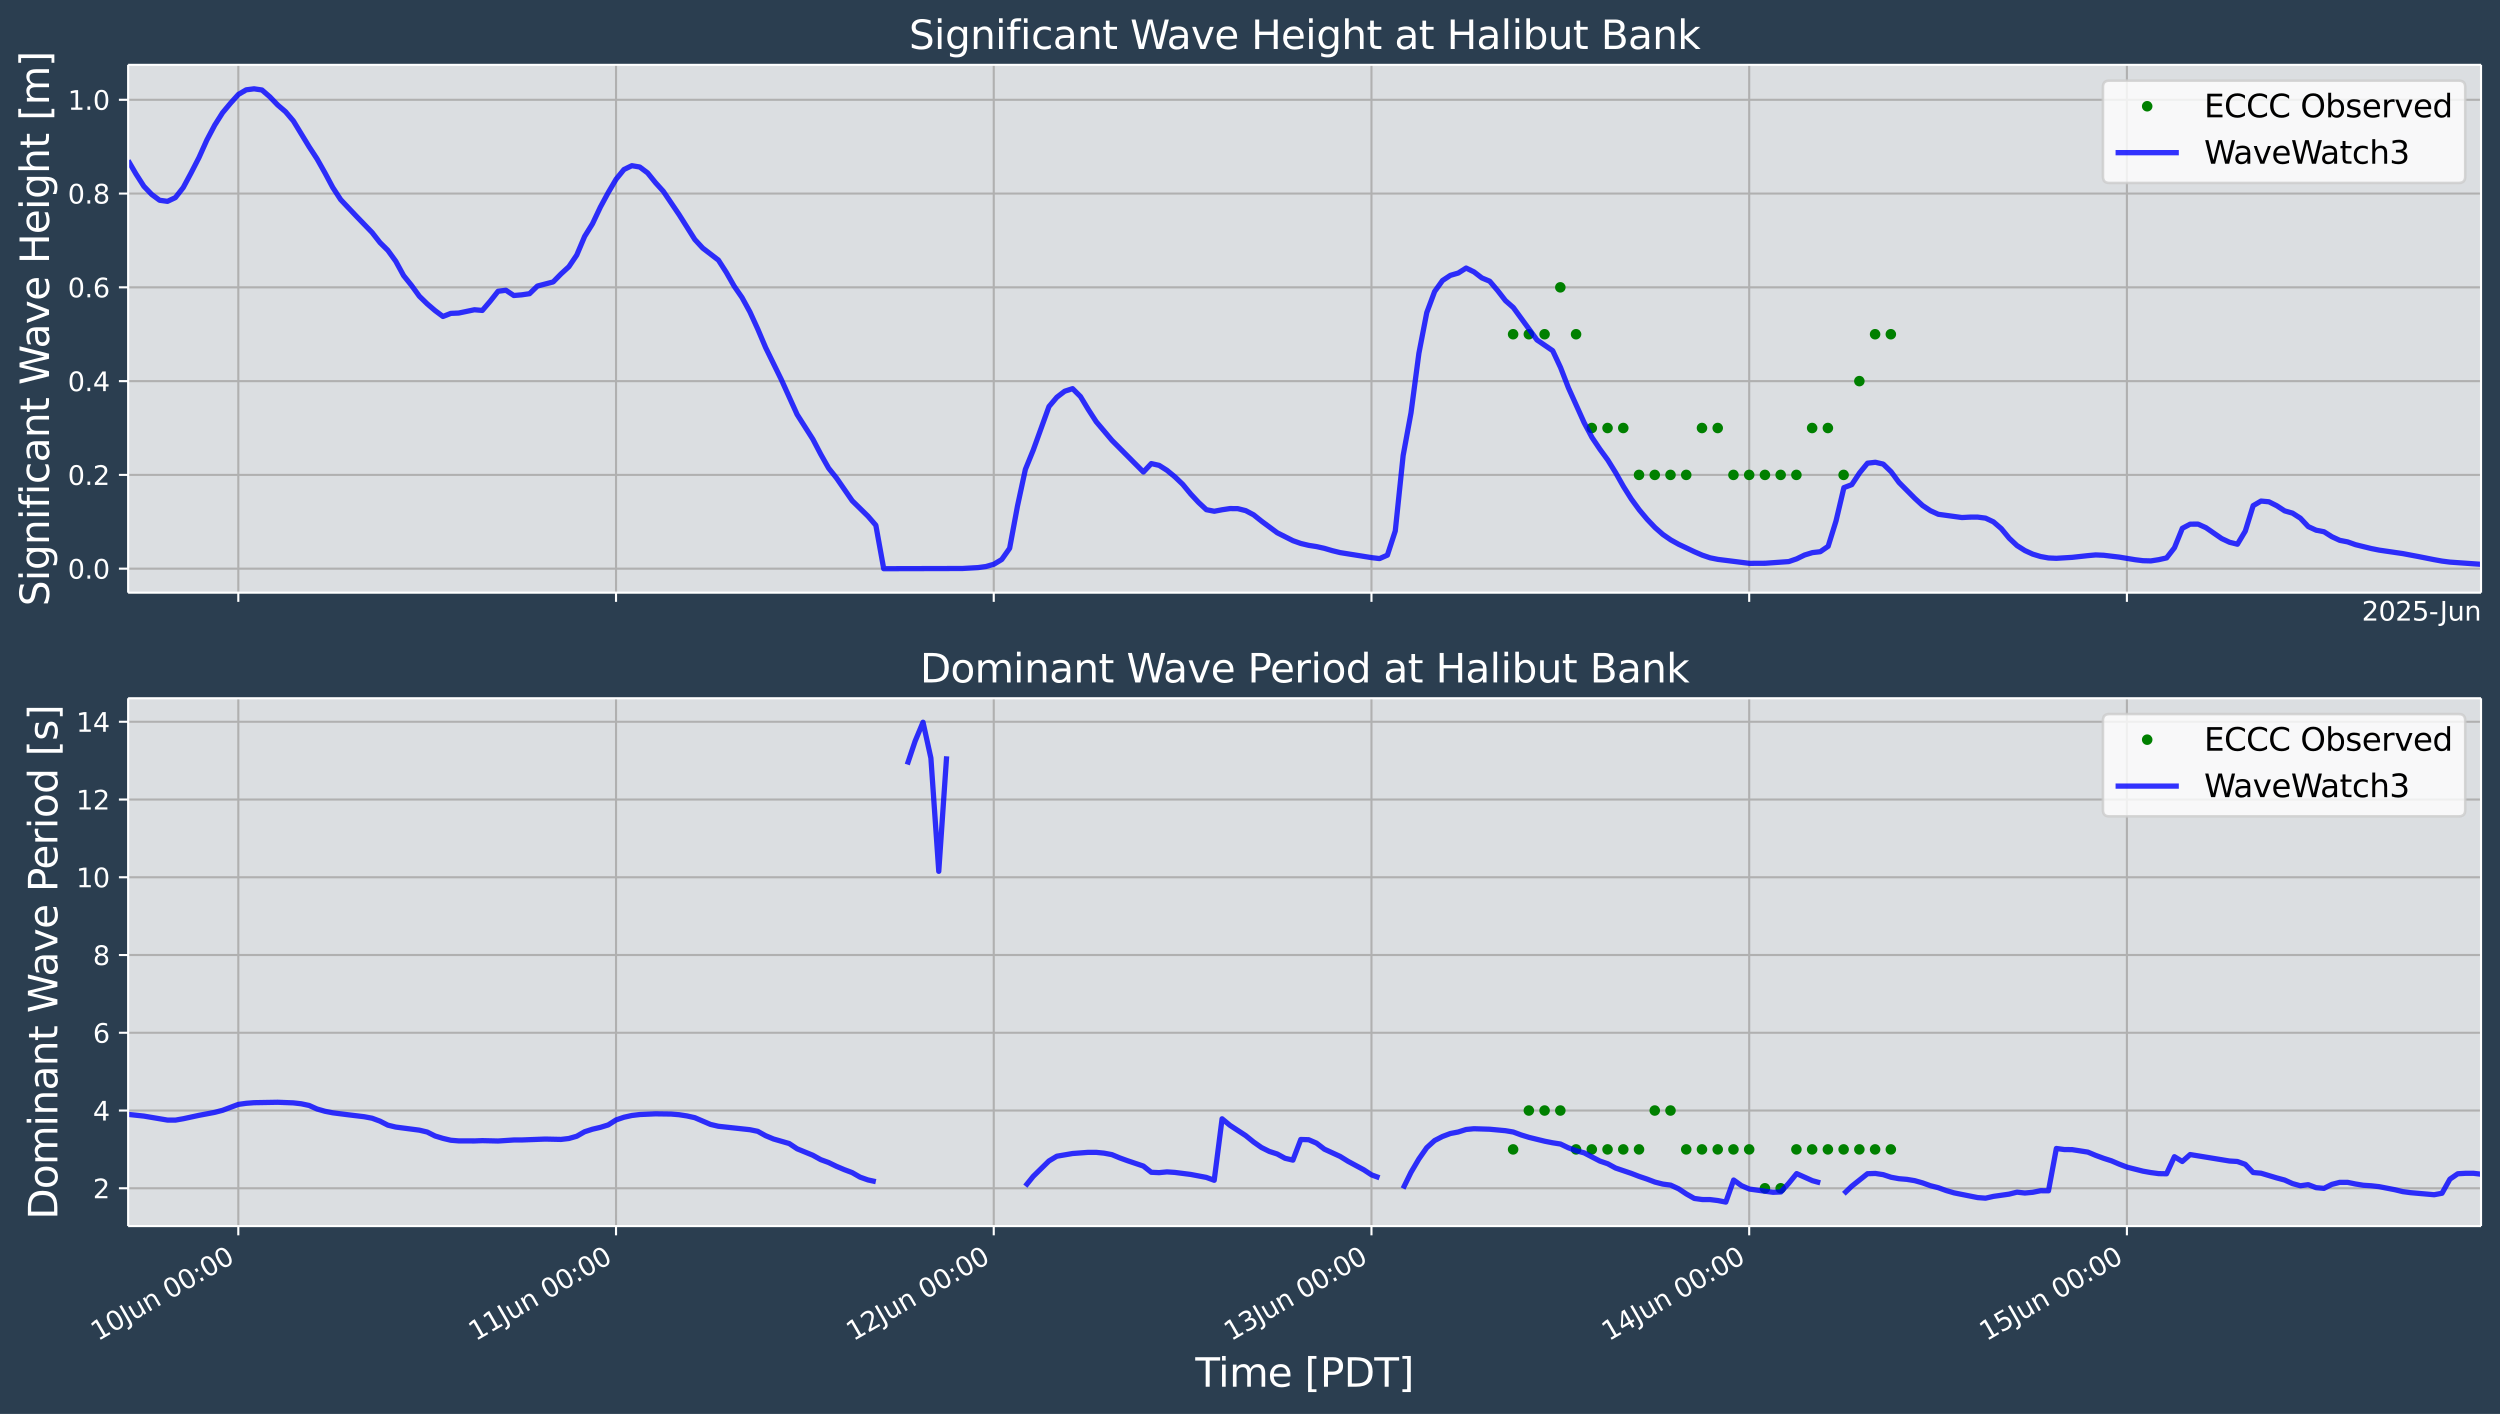 <?xml version="1.0" encoding="UTF-8"?>
<!DOCTYPE svg  PUBLIC '-//W3C//DTD SVG 1.1//EN'  'http://www.w3.org/Graphics/SVG/1.1/DTD/svg11.dtd'>
<svg width="948.62pt" height="536.51pt" version="1.1" viewBox="0 0 948.62 536.51" xmlns="http://www.w3.org/2000/svg" xmlns:xlink="http://www.w3.org/1999/xlink">
 <defs>
  <style type="text/css">*{stroke-linejoin: round; stroke-linecap: butt}</style>
 </defs>
 <g id="figure_1">
  <g id="patch_1">
   <path d="m0 536.51h948.62v-536.51h-948.62z" fill="#2b3e50"/>
  </g>
  <g id="axes_1">
   <g id="patch_2">
    <path d="m48.62 224.89h892.8v-200.29h-892.8z" fill="#dbdee1"/>
   </g>
   <g id="matplotlib.axis_1">
    <g id="xtick_1">
     <g id="line2d_1">
      <path d="m90.424 224.89v-200.29" clip-path="url(#p490092f359)" fill="none" stroke="#b0b0b0" stroke-linecap="square" stroke-width=".8"/>
     </g>
     <g id="line2d_2">
      <defs>
       <path id="m9ecea380ed" d="m0 0v3.5" stroke="#fff" stroke-width=".8"/>
      </defs>
      <use x="90.424" y="224.889" fill="#ffffff" stroke="#ffffff" stroke-width=".8" xlink:href="#m9ecea380ed"/>
     </g>
    </g>
    <g id="xtick_2">
     <g id="line2d_3">
      <path d="m233.75 224.89v-200.29" clip-path="url(#p490092f359)" fill="none" stroke="#b0b0b0" stroke-linecap="square" stroke-width=".8"/>
     </g>
     <g id="line2d_4">
      <use x="233.749" y="224.889" fill="#ffffff" stroke="#ffffff" stroke-width=".8" xlink:href="#m9ecea380ed"/>
     </g>
    </g>
    <g id="xtick_3">
     <g id="line2d_5">
      <path d="m377.08 224.89v-200.29" clip-path="url(#p490092f359)" fill="none" stroke="#b0b0b0" stroke-linecap="square" stroke-width=".8"/>
     </g>
     <g id="line2d_6">
      <use x="377.075" y="224.889" fill="#ffffff" stroke="#ffffff" stroke-width=".8" xlink:href="#m9ecea380ed"/>
     </g>
    </g>
    <g id="xtick_4">
     <g id="line2d_7">
      <path d="m520.4 224.89v-200.29" clip-path="url(#p490092f359)" fill="none" stroke="#b0b0b0" stroke-linecap="square" stroke-width=".8"/>
     </g>
     <g id="line2d_8">
      <use x="520.401" y="224.889" fill="#ffffff" stroke="#ffffff" stroke-width=".8" xlink:href="#m9ecea380ed"/>
     </g>
    </g>
    <g id="xtick_5">
     <g id="line2d_9">
      <path d="m663.73 224.89v-200.29" clip-path="url(#p490092f359)" fill="none" stroke="#b0b0b0" stroke-linecap="square" stroke-width=".8"/>
     </g>
     <g id="line2d_10">
      <use x="663.727" y="224.889" fill="#ffffff" stroke="#ffffff" stroke-width=".8" xlink:href="#m9ecea380ed"/>
     </g>
    </g>
    <g id="xtick_6">
     <g id="line2d_11">
      <path d="m807.05 224.89v-200.29" clip-path="url(#p490092f359)" fill="none" stroke="#b0b0b0" stroke-linecap="square" stroke-width=".8"/>
     </g>
     <g id="line2d_12">
      <use x="807.052" y="224.889" fill="#ffffff" stroke="#ffffff" stroke-width=".8" xlink:href="#m9ecea380ed"/>
     </g>
    </g>
    <g id="text_1">
     <!-- 2025-Jun -->
     <g transform="translate(896.18 235.49) scale(.1 -.1)" fill="#fff">
      <defs>
       <path id="DejaVuSans-32" transform="scale(.016)" d="m1228 531h2203v-531h-2962v531q359 372 979 998 621 627 780 809 303 340 423 576 121 236 121 464 0 372-261 606-261 235-680 235-297 0-627-103-329-103-704-313v638q381 153 712 231 332 78 607 78 725 0 1156-363 431-362 431-968 0-288-108-546-107-257-392-607-78-91-497-524-418-433-1181-1211z"/>
       <path id="DejaVuSans-30" transform="scale(.016)" d="m2034 4250q-487 0-733-480-245-479-245-1442 0-959 245-1439 246-480 733-480 491 0 736 480 246 480 246 1439 0 963-246 1442-245 480-736 480zm0 500q785 0 1199-621 414-620 414-1801 0-1178-414-1799-414-620-1199-620-784 0-1198 620-414 621-414 1799 0 1181 414 1801 414 621 1198 621z"/>
       <path id="DejaVuSans-35" transform="scale(.016)" d="m691 4666h2478v-532h-1900v-1143q137 47 274 70 138 23 276 23 781 0 1237-428 457-428 457-1159 0-753-469-1171-469-417-1322-417-294 0-599 50-304 50-629 150v635q281-153 581-228t634-75q541 0 856 284 316 284 316 772 0 487-316 771-315 285-856 285-253 0-505-56-251-56-513-175v2344z"/>
       <path id="DejaVuSans-2d" transform="scale(.016)" d="m313 2009h1684v-512h-1684v512z"/>
       <path id="DejaVuSans-4a" transform="scale(.016)" d="m628 4666h631v-4341q0-844-320-1225t-1030-381h-240v531h197q418 0 590 235 172 234 172 840v4341z"/>
       <path id="DejaVuSans-75" transform="scale(.016)" d="m544 1381v2119h575v-2097q0-497 193-746 194-248 582-248 465 0 735 297 271 297 271 810v1984h575v-3500h-575v538q-209-319-486-474-276-155-642-155-603 0-916 375-312 375-312 1097zm1447 2203z"/>
       <path id="DejaVuSans-6e" transform="scale(.016)" d="m3513 2113v-2113h-575v2094q0 497-194 743-194 247-581 247-466 0-735-297-269-296-269-809v-1978h-578v3500h578v-544q207 316 486 472 280 156 646 156 603 0 912-373 310-373 310-1098z"/>
      </defs>
      <use xlink:href="#DejaVuSans-32"/>
      <use transform="translate(63.623)" xlink:href="#DejaVuSans-30"/>
      <use transform="translate(127.25)" xlink:href="#DejaVuSans-32"/>
      <use transform="translate(190.87)" xlink:href="#DejaVuSans-35"/>
      <use transform="translate(254.49)" xlink:href="#DejaVuSans-2d"/>
      <use transform="translate(296.2)" xlink:href="#DejaVuSans-4a"/>
      <use transform="translate(325.69)" xlink:href="#DejaVuSans-75"/>
      <use transform="translate(389.07)" xlink:href="#DejaVuSans-6e"/>
     </g>
    </g>
   </g>
   <g id="matplotlib.axis_2">
    <g id="ytick_1">
     <g id="line2d_13">
      <path d="m48.62 215.78h892.8" clip-path="url(#p490092f359)" fill="none" stroke="#b0b0b0" stroke-linecap="square" stroke-width=".8"/>
     </g>
     <g id="line2d_14">
      <defs>
       <path id="m1b81dd8845" d="m0 0h-3.5" stroke="#fff" stroke-width=".8"/>
      </defs>
      <use x="48.62" y="215.784" fill="#ffffff" stroke="#ffffff" stroke-width=".8" xlink:href="#m1b81dd8845"/>
     </g>
     <g id="text_2">
      <!-- 0.0 -->
      <g transform="translate(25.717 219.58) scale(.1 -.1)" fill="#fff">
       <defs>
        <path id="DejaVuSans-2e" transform="scale(.016)" d="m684 794h660v-794h-660v794z"/>
       </defs>
       <use xlink:href="#DejaVuSans-30"/>
       <use transform="translate(63.623)" xlink:href="#DejaVuSans-2e"/>
       <use transform="translate(95.41)" xlink:href="#DejaVuSans-30"/>
      </g>
     </g>
    </g>
    <g id="ytick_2">
     <g id="line2d_15">
      <path d="m48.62 180.2h892.8" clip-path="url(#p490092f359)" fill="none" stroke="#b0b0b0" stroke-linecap="square" stroke-width=".8"/>
     </g>
     <g id="line2d_16">
      <use x="48.62" y="180.2" fill="#ffffff" stroke="#ffffff" stroke-width=".8" xlink:href="#m1b81dd8845"/>
     </g>
     <g id="text_3">
      <!-- 0.2 -->
      <g transform="translate(25.717 184) scale(.1 -.1)" fill="#fff">
       <use xlink:href="#DejaVuSans-30"/>
       <use transform="translate(63.623)" xlink:href="#DejaVuSans-2e"/>
       <use transform="translate(95.41)" xlink:href="#DejaVuSans-32"/>
      </g>
     </g>
    </g>
    <g id="ytick_3">
     <g id="line2d_17">
      <path d="m48.62 144.62h892.8" clip-path="url(#p490092f359)" fill="none" stroke="#b0b0b0" stroke-linecap="square" stroke-width=".8"/>
     </g>
     <g id="line2d_18">
      <use x="48.62" y="144.616" fill="#ffffff" stroke="#ffffff" stroke-width=".8" xlink:href="#m1b81dd8845"/>
     </g>
     <g id="text_4">
      <!-- 0.4 -->
      <g transform="translate(25.717 148.42) scale(.1 -.1)" fill="#fff">
       <defs>
        <path id="DejaVuSans-34" transform="scale(.016)" d="m2419 4116-1594-2491h1594v2491zm-166 550h794v-3041h666v-525h-666v-1100h-628v1100h-2106v609l1940 2957z"/>
       </defs>
       <use xlink:href="#DejaVuSans-30"/>
       <use transform="translate(63.623)" xlink:href="#DejaVuSans-2e"/>
       <use transform="translate(95.41)" xlink:href="#DejaVuSans-34"/>
      </g>
     </g>
    </g>
    <g id="ytick_4">
     <g id="line2d_19">
      <path d="m48.62 109.03h892.8" clip-path="url(#p490092f359)" fill="none" stroke="#b0b0b0" stroke-linecap="square" stroke-width=".8"/>
     </g>
     <g id="line2d_20">
      <use x="48.62" y="109.032" fill="#ffffff" stroke="#ffffff" stroke-width=".8" xlink:href="#m1b81dd8845"/>
     </g>
     <g id="text_5">
      <!-- 0.6 -->
      <g transform="translate(25.717 112.83) scale(.1 -.1)" fill="#fff">
       <defs>
        <path id="DejaVuSans-36" transform="scale(.016)" d="m2113 2584q-425 0-674-291-248-290-248-796 0-503 248-796 249-292 674-292t673 292q248 293 248 796 0 506-248 796-248 291-673 291zm1253 1979v-575q-238 112-480 171-242 60-480 60-625 0-955-422-329-422-376-1275 184 272 462 417 279 145 613 145 703 0 1111-427 408-426 408-1160 0-719-425-1154-425-434-1131-434-810 0-1238 620-428 621-428 1799 0 1106 525 1764t1409 658q238 0 480-47t505-140z"/>
       </defs>
       <use xlink:href="#DejaVuSans-30"/>
       <use transform="translate(63.623)" xlink:href="#DejaVuSans-2e"/>
       <use transform="translate(95.41)" xlink:href="#DejaVuSans-36"/>
      </g>
     </g>
    </g>
    <g id="ytick_5">
     <g id="line2d_21">
      <path d="m48.62 73.448h892.8" clip-path="url(#p490092f359)" fill="none" stroke="#b0b0b0" stroke-linecap="square" stroke-width=".8"/>
     </g>
     <g id="line2d_22">
      <use x="48.62" y="73.448" fill="#ffffff" stroke="#ffffff" stroke-width=".8" xlink:href="#m1b81dd8845"/>
     </g>
     <g id="text_6">
      <!-- 0.8 -->
      <g transform="translate(25.717 77.247) scale(.1 -.1)" fill="#fff">
       <defs>
        <path id="DejaVuSans-38" transform="scale(.016)" d="m2034 2216q-450 0-708-241-257-241-257-662 0-422 257-663 258-241 708-241t709 242q260 243 260 662 0 421-258 662-257 241-711 241zm-631 268q-406 100-633 378-226 279-226 679 0 559 398 884 399 325 1092 325 697 0 1094-325t397-884q0-400-227-679-226-278-629-378 456-106 710-416 255-309 255-755 0-679-414-1042-414-362-1186-362-771 0-1186 362-414 363-414 1042 0 446 256 755 257 310 713 416zm-231 997q0-362 226-565 227-203 636-203 407 0 636 203 230 203 230 565 0 363-230 566-229 203-636 203-409 0-636-203-226-203-226-566z"/>
       </defs>
       <use xlink:href="#DejaVuSans-30"/>
       <use transform="translate(63.623)" xlink:href="#DejaVuSans-2e"/>
       <use transform="translate(95.41)" xlink:href="#DejaVuSans-38"/>
      </g>
     </g>
    </g>
    <g id="ytick_6">
     <g id="line2d_23">
      <path d="m48.62 37.864h892.8" clip-path="url(#p490092f359)" fill="none" stroke="#b0b0b0" stroke-linecap="square" stroke-width=".8"/>
     </g>
     <g id="line2d_24">
      <use x="48.62" y="37.864" fill="#ffffff" stroke="#ffffff" stroke-width=".8" xlink:href="#m1b81dd8845"/>
     </g>
     <g id="text_7">
      <!-- 1.0 -->
      <g transform="translate(25.717 41.663) scale(.1 -.1)" fill="#fff">
       <defs>
        <path id="DejaVuSans-31" transform="scale(.016)" d="m794 531h1031v3560l-1122-225v575l1116 225h631v-4135h1031v-531h-2687v531z"/>
       </defs>
       <use xlink:href="#DejaVuSans-31"/>
       <use transform="translate(63.623)" xlink:href="#DejaVuSans-2e"/>
       <use transform="translate(95.41)" xlink:href="#DejaVuSans-30"/>
      </g>
     </g>
    </g>
    <g id="text_8">
     <!-- Significant Wave Height [m] -->
     <g transform="translate(18.598 230.01) rotate(-90) scale(.15 -.15)" fill="#fff">
      <defs>
       <path id="BitstreamVeraSans-Roman-53" transform="scale(.016)" d="m3425 4513v-616q-359 172-678 256-319 85-616 85-515 0-795-200t-280-569q0-310 186-468 186-157 705-254l381-78q706-135 1042-474t336-907q0-679-455-1029-454-350-1332-350-331 0-705 75-373 75-773 222v650q384-215 753-325 369-109 725-109 540 0 834 212 294 213 294 607 0 343-211 537t-692 291l-385 75q-706 140-1022 440-315 300-315 835 0 619 436 975t1201 356q329 0 669-60 341-59 697-177z"/>
       <path id="BitstreamVeraSans-Roman-69" transform="scale(.016)" d="m603 3500h575v-3500h-575v3500zm0 1363h575v-729h-575v729z"/>
       <path id="BitstreamVeraSans-Roman-67" transform="scale(.016)" d="m2906 1791q0 625-258 968-257 344-723 344-462 0-720-344-258-343-258-968 0-622 258-966t720-344q466 0 723 344 258 344 258 966zm575-1357q0-893-397-1329-396-436-1215-436-303 0-572 45t-522 139v559q253-137 500-202 247-66 503-66 566 0 847 295t281 892v285q-178-310-456-463t-666-153q-643 0-1037 490-394 491-394 1301 0 812 394 1302 394 491 1037 491 388 0 666-153t456-462v531h575v-3066z"/>
       <path id="BitstreamVeraSans-Roman-6e" transform="scale(.016)" d="m3513 2113v-2113h-575v2094q0 497-194 743-194 247-581 247-466 0-735-297-269-296-269-809v-1978h-578v3500h578v-544q207 316 486 472 280 156 646 156 603 0 912-373 310-373 310-1098z"/>
       <path id="BitstreamVeraSans-Roman-66" transform="scale(.016)" d="m2375 4863v-479h-550q-309 0-430-125-120-125-120-450v-309h947v-447h-947v-3053h-578v3053h-550v447h550v244q0 584 272 851 272 268 862 268h544z"/>
       <path id="BitstreamVeraSans-Roman-63" transform="scale(.016)" d="m3122 3366v-538q-244 135-489 202t-495 67q-560 0-870-355-309-354-309-995t309-996q310-354 870-354 250 0 495 67t489 202v-532q-241-112-499-168-257-57-548-57-791 0-1257 497-465 497-465 1341 0 856 470 1346 471 491 1290 491 265 0 518-55 253-54 491-163z"/>
       <path id="BitstreamVeraSans-Roman-61" transform="scale(.016)" d="m2194 1759q-697 0-966-159t-269-544q0-306 202-486 202-179 548-179 479 0 768 339t289 901v128h-572zm1147 238v-1997h-575v531q-197-318-491-470t-719-152q-537 0-855 302-317 302-317 808 0 590 395 890 396 300 1180 300h807v57q0 397-261 614t-733 217q-300 0-585-72-284-72-546-216v532q315 122 612 182 297 61 578 61 760 0 1135-394 375-393 375-1193z"/>
       <path id="BitstreamVeraSans-Roman-74" transform="scale(.016)" d="m1172 4494v-994h1184v-447h-1184v-1900q0-428 117-550t477-122h590v-481h-590q-666 0-919 248-253 249-253 905v1900h-422v447h422v994h578z"/>
       <path id="BitstreamVeraSans-Roman-57" transform="scale(.016)" d="m213 4666h637l981-3944 978 3944h710l981-3944 978 3944h641l-1172-4666h-794l-984 4050-994-4050h-794l-1168 4666z"/>
       <path id="BitstreamVeraSans-Roman-76" transform="scale(.016)" d="m191 3500h609l1094-2937 1094 2937h609l-1313-3500h-781l-1312 3500z"/>
       <path id="BitstreamVeraSans-Roman-65" transform="scale(.016)" d="m3597 1894v-281h-2644q38-594 358-905t892-311q331 0 642 81t618 244v-544q-310-131-635-200t-659-69q-838 0-1327 487-489 488-489 1320 0 859 464 1363 464 505 1252 505 706 0 1117-455 411-454 411-1235zm-575 169q-6 471-264 752-258 282-683 282-481 0-770-272t-333-766l2050 4z"/>
       <path id="BitstreamVeraSans-Roman-48" transform="scale(.016)" d="m628 4666h631v-1913h2294v1913h631v-4666h-631v2222h-2294v-2222h-631v4666z"/>
       <path id="BitstreamVeraSans-Roman-68" transform="scale(.016)" d="m3513 2113v-2113h-575v2094q0 497-194 743-194 247-581 247-466 0-735-297-269-296-269-809v-1978h-578v4863h578v-1907q207 316 486 472 280 156 646 156 603 0 912-373 310-373 310-1098z"/>
       <path id="BitstreamVeraSans-Roman-5b" transform="scale(.016)" d="m550 4863h1325v-447h-750v-4813h750v-447h-1325v5707z"/>
       <path id="BitstreamVeraSans-Roman-6d" transform="scale(.016)" d="m3328 2828q216 388 516 572t706 184q547 0 844-383 297-382 297-1088v-2113h-578v2094q0 503-179 746-178 244-543 244-447 0-707-297-259-296-259-809v-1978h-578v2094q0 506-178 748t-550 242q-441 0-701-298-259-298-259-808v-1978h-578v3500h578v-544q197 322 472 475t653 153q382 0 649-194 267-193 395-562z"/>
       <path id="BitstreamVeraSans-Roman-5d" transform="scale(.016)" d="m1947 4863v-5707h-1325v447h747v4813h-747v447h1325z"/>
      </defs>
      <use xlink:href="#BitstreamVeraSans-Roman-53"/>
      <use transform="translate(63.477)" xlink:href="#BitstreamVeraSans-Roman-69"/>
      <use transform="translate(91.26)" xlink:href="#BitstreamVeraSans-Roman-67"/>
      <use transform="translate(154.74)" xlink:href="#BitstreamVeraSans-Roman-6e"/>
      <use transform="translate(218.12)" xlink:href="#BitstreamVeraSans-Roman-69"/>
      <use transform="translate(245.9)" xlink:href="#BitstreamVeraSans-Roman-66"/>
      <use transform="translate(281.1)" xlink:href="#BitstreamVeraSans-Roman-69"/>
      <use transform="translate(308.89)" xlink:href="#BitstreamVeraSans-Roman-63"/>
      <use transform="translate(363.87)" xlink:href="#BitstreamVeraSans-Roman-61"/>
      <use transform="translate(425.15)" xlink:href="#BitstreamVeraSans-Roman-6e"/>
      <use transform="translate(488.53)" xlink:href="#BitstreamVeraSans-Roman-74"/>
      <use transform="translate(527.73)" xlink:href="#BitstreamVeraSans-Roman-20"/>
      <use transform="translate(559.52)" xlink:href="#BitstreamVeraSans-Roman-57"/>
      <use transform="translate(652.02)" xlink:href="#BitstreamVeraSans-Roman-61"/>
      <use transform="translate(713.3)" xlink:href="#BitstreamVeraSans-Roman-76"/>
      <use transform="translate(772.48)" xlink:href="#BitstreamVeraSans-Roman-65"/>
      <use transform="translate(834.01)" xlink:href="#BitstreamVeraSans-Roman-20"/>
      <use transform="translate(865.79)" xlink:href="#BitstreamVeraSans-Roman-48"/>
      <use transform="translate(940.99)" xlink:href="#BitstreamVeraSans-Roman-65"/>
      <use transform="translate(1002.5)" xlink:href="#BitstreamVeraSans-Roman-69"/>
      <use transform="translate(1030.3)" xlink:href="#BitstreamVeraSans-Roman-67"/>
      <use transform="translate(1093.8)" xlink:href="#BitstreamVeraSans-Roman-68"/>
      <use transform="translate(1157.2)" xlink:href="#BitstreamVeraSans-Roman-74"/>
      <use transform="translate(1196.4)" xlink:href="#BitstreamVeraSans-Roman-20"/>
      <use transform="translate(1228.1)" xlink:href="#BitstreamVeraSans-Roman-5b"/>
      <use transform="translate(1267.2)" xlink:href="#BitstreamVeraSans-Roman-6d"/>
      <use transform="translate(1364.6)" xlink:href="#BitstreamVeraSans-Roman-5d"/>
     </g>
    </g>
   </g>
   <g id="line2d_25">
    <defs>
     <path id="m7b7709e203" d="m0 1.5c0.398 0 0.779-0.158 1.061-0.439 0.281-0.281 0.439-0.663 0.439-1.061s-0.158-0.779-0.439-1.061c-0.281-0.281-0.663-0.439-1.061-0.439s-0.779 0.158-1.061 0.439c-0.281 0.281-0.439 0.663-0.439 1.061s0.158 0.779 0.439 1.061c0.281 0.281 0.663 0.439 1.061 0.439z" stroke="#008000"/>
    </defs>
    <g clip-path="url(#p490092f359)" fill="#008000" stroke="#008000">
     <use x="574.148" y="126.824" xlink:href="#m7b7709e203"/>
     <use x="580.12" y="126.824" xlink:href="#m7b7709e203"/>
     <use x="586.092" y="126.824" xlink:href="#m7b7709e203"/>
     <use x="592.064" y="109.032" xlink:href="#m7b7709e203"/>
     <use x="598.036" y="126.824" xlink:href="#m7b7709e203"/>
     <use x="604.008" y="162.408" xlink:href="#m7b7709e203"/>
     <use x="609.98" y="162.408" xlink:href="#m7b7709e203"/>
     <use x="615.951" y="162.408" xlink:href="#m7b7709e203"/>
     <use x="621.923" y="180.2" xlink:href="#m7b7709e203"/>
     <use x="627.895" y="180.2" xlink:href="#m7b7709e203"/>
     <use x="633.867" y="180.2" xlink:href="#m7b7709e203"/>
     <use x="639.839" y="180.2" xlink:href="#m7b7709e203"/>
     <use x="645.811" y="162.408" xlink:href="#m7b7709e203"/>
     <use x="651.783" y="162.408" xlink:href="#m7b7709e203"/>
     <use x="657.755" y="180.2" xlink:href="#m7b7709e203"/>
     <use x="663.727" y="180.2" xlink:href="#m7b7709e203"/>
     <use x="669.699" y="180.2" xlink:href="#m7b7709e203"/>
     <use x="675.67" y="180.2" xlink:href="#m7b7709e203"/>
     <use x="681.642" y="180.2" xlink:href="#m7b7709e203"/>
     <use x="687.614" y="162.408" xlink:href="#m7b7709e203"/>
     <use x="693.586" y="162.408" xlink:href="#m7b7709e203"/>
     <use x="699.558" y="180.2" xlink:href="#m7b7709e203"/>
     <use x="705.53" y="144.616" xlink:href="#m7b7709e203"/>
     <use x="711.502" y="126.824" xlink:href="#m7b7709e203"/>
     <use x="717.474" y="126.824" xlink:href="#m7b7709e203"/>
    </g>
   </g>
   <g id="line2d_26">
    <path d="m48.62 60.92 2.986 5.106 2.986 4.66 2.986 3.106 2.986 2.201 2.986 0.404 2.986-1.409 2.986-3.823 2.986-5.559 2.986-5.815 2.986-6.652 2.986-5.651 2.986-4.728 2.986-3.576 2.986-3.334 2.986-1.764 2.986-0.385 2.986 0.442 2.986 2.586 2.986 3.11 2.986 2.553 2.986 3.524 5.972 9.797 2.986 4.564 2.986 5.287 2.986 5.577 2.986 4.591 5.972 6.319 5.972 6.182 2.986 3.817 2.986 2.943 2.986 4.122 2.986 5.457 2.986 3.702 2.986 4.121 2.986 2.91 2.986 2.554 2.986 2.22 2.986-1.168 2.986-0.131 5.972-1.248 2.986 0.259 2.986-3.493 2.986-3.78 2.986-0.383 2.986 1.991 2.986-0.254 2.986-0.437 2.986-2.9 5.972-1.561 2.986-3.046 2.986-2.737 2.986-4.427 2.986-7.062 2.986-4.811 2.986-6.322 2.986-5.512 2.986-5.073 2.986-3.679 2.986-1.436 2.986 0.498 2.986 2.236 2.986 3.702 2.986 3.304 5.972 8.824 5.972 9.451 2.986 3.238 5.972 4.581 2.986 4.653 2.986 5.23 2.986 4.322 2.986 5.442 2.986 6.536 2.986 7.025 5.972 12.185 5.972 13.194 5.972 9.368 2.986 5.697 2.986 5.28 2.986 3.736 5.972 8.633 5.972 5.853 2.986 3.446 2.986 16.484 29.86-0.079 5.972-0.346 2.986-0.405 2.986-0.868 2.986-1.799 2.986-4.239 2.986-16.052 2.986-13.878 2.986-7.334 5.972-16.529 2.986-3.538 2.986-2.279 2.986-0.973 2.986 2.988 2.986 4.932 2.986 4.628 5.972 7.064 11.944 12.017 2.986-3.193 2.986 0.676 2.986 1.893 2.986 2.458 2.986 2.859 2.986 3.626 2.986 3.207 2.986 2.779 2.986 0.586 2.986-0.564 2.986-0.449 2.986 0.035 2.986 0.752 2.986 1.582 2.986 2.393 5.972 4.411 5.972 3.013 2.986 1.06 2.986 0.713 2.986 0.468 2.986 0.668 2.986 0.879 2.986 0.735 11.944 1.909 2.986 0.36 2.986-1.312 2.986-9.178 2.986-28.622 2.986-16.222 2.986-22.549 2.986-15.444 2.986-8.015 2.986-4.166 2.986-1.968 2.986-0.871 2.986-1.896 2.986 1.456 2.986 2.291 2.986 1.251 2.986 3.519 2.986 3.848 2.986 2.627 8.958 12.279 5.972 4.085 2.986 6.396 2.986 7.704 5.972 13.247 2.986 5.598 2.986 4.449 2.986 4.083 2.986 4.82 2.986 5.278 2.986 4.739 2.986 4.087 2.986 3.565 2.986 3.14 2.986 2.622 2.986 2.06 2.986 1.666 5.972 2.831 2.986 1.297 2.986 1.012 2.986 0.601 11.944 1.502 5.972-0.036 8.958-0.639 2.986-1.029 2.986-1.459 2.986-0.915 2.986-0.347 2.986-2.055 2.986-9.602 2.986-12.65 2.986-1.133 2.986-4.5 2.986-3.643 2.986-0.35 2.986 0.698 2.986 2.902 2.986 4.054 5.972 6.002 2.986 2.754 2.986 1.977 2.986 1.354 8.958 1.232 2.986-0.155 2.986-0.007 2.986 0.39 2.986 1.403 2.986 2.578 2.986 3.628 2.986 2.811 2.986 1.883 2.986 1.365 2.986 0.903 2.986 0.54 2.986 0.132 5.972-0.362 5.972-0.653 2.986-0.268 2.986 0.126 5.972 0.707 5.972 0.986 2.986 0.37 2.986 0.082 2.986-0.467 2.986-0.674 2.986-3.851 2.986-7.379 2.986-1.582 2.986-0.005 2.986 1.352 5.972 4.123 2.986 1.406 2.986 0.741 2.986-4.981 2.986-9.652 2.986-1.743 2.986 0.277 2.986 1.499 2.986 1.943 2.986 0.866 2.986 1.913 2.986 3.188 2.986 1.373 2.986 0.587 2.986 1.883 2.986 1.377 2.986 0.589 2.986 1.055 5.972 1.466 2.986 0.6 8.958 1.313 5.972 1.129 5.972 1.185 2.986 0.539 2.986 0.385 11.944 0.844v0" clip-path="url(#p490092f359)" fill="none" stroke="#00f" stroke-linecap="square" stroke-opacity=".8" stroke-width="2"/>
   </g>
   <g id="patch_3">
    <path d="m48.62 224.89v-200.29" fill="none" stroke="#fff" stroke-linecap="square" stroke-width=".8"/>
   </g>
   <g id="patch_4">
    <path d="m941.42 224.89v-200.29" fill="none" stroke="#fff" stroke-linecap="square" stroke-width=".8"/>
   </g>
   <g id="patch_5">
    <path d="m48.62 224.89h892.8" fill="none" stroke="#fff" stroke-linecap="square" stroke-width=".8"/>
   </g>
   <g id="patch_6">
    <path d="m48.62 24.598h892.8" fill="none" stroke="#fff" stroke-linecap="square" stroke-width=".8"/>
   </g>
   <g id="text_9">
    <!-- Significant Wave Height at Halibut Bank -->
    <g transform="translate(344.91 18.598) scale(.15 -.15)" fill="#fff">
     <defs>
      <path id="BitstreamVeraSans-Roman-6c" transform="scale(.016)" d="m603 4863h575v-4863h-575v4863z"/>
      <path id="BitstreamVeraSans-Roman-62" transform="scale(.016)" d="m3116 1747q0 634-261 995t-717 361q-457 0-718-361t-261-995 261-995 718-361q456 0 717 361t261 995zm-1957 1222q182 312 458 463 277 152 661 152 638 0 1036-506 399-506 399-1331t-399-1332q-398-506-1036-506-384 0-661 152-276 152-458 464v-525h-578v4863h578v-1894z"/>
      <path id="BitstreamVeraSans-Roman-75" transform="scale(.016)" d="m544 1381v2119h575v-2097q0-497 193-746 194-248 582-248 465 0 735 297 271 297 271 810v1984h575v-3500h-575v538q-209-319-486-474-276-155-642-155-603 0-916 375-312 375-312 1097z"/>
      <path id="BitstreamVeraSans-Roman-42" transform="scale(.016)" d="m1259 2228v-1709h1013q509 0 754 211 246 211 246 645 0 438-246 645-245 208-754 208h-1013zm0 1919v-1406h935q462 0 688 173 227 174 227 530 0 353-227 528-226 175-688 175h-935zm-631 519h1613q722 0 1112-300 391-300 391-853 0-429-200-682t-588-315q466-100 724-418 258-317 258-792 0-625-425-966-425-340-1210-340h-1675v4666z"/>
      <path id="BitstreamVeraSans-Roman-6b" transform="scale(.016)" d="m581 4863h578v-2872l1716 1509h734l-1856-1637 1935-1863h-750l-1779 1709v-1709h-578v4863z"/>
     </defs>
     <use xlink:href="#BitstreamVeraSans-Roman-53"/>
     <use transform="translate(63.477)" xlink:href="#BitstreamVeraSans-Roman-69"/>
     <use transform="translate(91.26)" xlink:href="#BitstreamVeraSans-Roman-67"/>
     <use transform="translate(154.74)" xlink:href="#BitstreamVeraSans-Roman-6e"/>
     <use transform="translate(218.12)" xlink:href="#BitstreamVeraSans-Roman-69"/>
     <use transform="translate(245.9)" xlink:href="#BitstreamVeraSans-Roman-66"/>
     <use transform="translate(281.1)" xlink:href="#BitstreamVeraSans-Roman-69"/>
     <use transform="translate(308.89)" xlink:href="#BitstreamVeraSans-Roman-63"/>
     <use transform="translate(363.87)" xlink:href="#BitstreamVeraSans-Roman-61"/>
     <use transform="translate(425.15)" xlink:href="#BitstreamVeraSans-Roman-6e"/>
     <use transform="translate(488.53)" xlink:href="#BitstreamVeraSans-Roman-74"/>
     <use transform="translate(527.73)" xlink:href="#BitstreamVeraSans-Roman-20"/>
     <use transform="translate(559.52)" xlink:href="#BitstreamVeraSans-Roman-57"/>
     <use transform="translate(652.02)" xlink:href="#BitstreamVeraSans-Roman-61"/>
     <use transform="translate(713.3)" xlink:href="#BitstreamVeraSans-Roman-76"/>
     <use transform="translate(772.48)" xlink:href="#BitstreamVeraSans-Roman-65"/>
     <use transform="translate(834.01)" xlink:href="#BitstreamVeraSans-Roman-20"/>
     <use transform="translate(865.79)" xlink:href="#BitstreamVeraSans-Roman-48"/>
     <use transform="translate(940.99)" xlink:href="#BitstreamVeraSans-Roman-65"/>
     <use transform="translate(1002.5)" xlink:href="#BitstreamVeraSans-Roman-69"/>
     <use transform="translate(1030.3)" xlink:href="#BitstreamVeraSans-Roman-67"/>
     <use transform="translate(1093.8)" xlink:href="#BitstreamVeraSans-Roman-68"/>
     <use transform="translate(1157.2)" xlink:href="#BitstreamVeraSans-Roman-74"/>
     <use transform="translate(1196.4)" xlink:href="#BitstreamVeraSans-Roman-20"/>
     <use transform="translate(1228.1)" xlink:href="#BitstreamVeraSans-Roman-61"/>
     <use transform="translate(1289.4)" xlink:href="#BitstreamVeraSans-Roman-74"/>
     <use transform="translate(1328.6)" xlink:href="#BitstreamVeraSans-Roman-20"/>
     <use transform="translate(1360.4)" xlink:href="#BitstreamVeraSans-Roman-48"/>
     <use transform="translate(1435.6)" xlink:href="#BitstreamVeraSans-Roman-61"/>
     <use transform="translate(1496.9)" xlink:href="#BitstreamVeraSans-Roman-6c"/>
     <use transform="translate(1524.7)" xlink:href="#BitstreamVeraSans-Roman-69"/>
     <use transform="translate(1552.5)" xlink:href="#BitstreamVeraSans-Roman-62"/>
     <use transform="translate(1615.9)" xlink:href="#BitstreamVeraSans-Roman-75"/>
     <use transform="translate(1679.3)" xlink:href="#BitstreamVeraSans-Roman-74"/>
     <use transform="translate(1718.5)" xlink:href="#BitstreamVeraSans-Roman-20"/>
     <use transform="translate(1750.3)" xlink:href="#BitstreamVeraSans-Roman-42"/>
     <use transform="translate(1818.9)" xlink:href="#BitstreamVeraSans-Roman-61"/>
     <use transform="translate(1880.2)" xlink:href="#BitstreamVeraSans-Roman-6e"/>
     <use transform="translate(1943.6)" xlink:href="#BitstreamVeraSans-Roman-6b"/>
    </g>
   </g>
   <g id="legend_1">
    <g id="patch_7">
     <path d="m800.35 69.425h132.67q2.4 0 2.4-2.4v-34.028q0-2.4-2.4-2.4h-132.67q-2.4 0-2.4 2.4v34.028q0 2.4 2.4 2.4z" fill="#fff" opacity=".8" stroke="#ccc"/>
    </g>
    <g id="line2d_27">
     <use x="814.749" y="40.316" fill="#008000" stroke="#008000" xlink:href="#m7b7709e203"/>
    </g>
    <g id="text_10">
     <!-- ECCC Observed -->
     <g transform="translate(836.35 44.516) scale(.12 -.12)">
      <defs>
       <path id="BitstreamVeraSans-Roman-45" transform="scale(.016)" d="m628 4666h2950v-532h-2319v-1381h2222v-531h-2222v-1691h2375v-531h-3006v4666z"/>
       <path id="BitstreamVeraSans-Roman-43" transform="scale(.016)" d="m4122 4306v-665q-319 297-680 443-361 147-767 147-800 0-1225-489t-425-1414q0-922 425-1411t1225-489q406 0 767 147t680 444v-660q-331-225-702-338-370-112-782-112-1060 0-1670 648-609 649-609 1771 0 1125 609 1773 610 649 1670 649 418 0 788-111 371-111 696-333z"/>
       <path id="BitstreamVeraSans-Roman-4f" transform="scale(.016)" d="m2522 4238q-688 0-1093-513-404-512-404-1397 0-881 404-1394 405-512 1093-512 687 0 1089 512 402 513 402 1394 0 885-402 1397-402 513-1089 513zm0 512q981 0 1568-658 588-658 588-1764 0-1103-588-1761-587-658-1568-658-984 0-1574 656-589 657-589 1763t589 1764q590 658 1574 658z"/>
       <path id="BitstreamVeraSans-Roman-73" transform="scale(.016)" d="m2834 3397v-544q-243 125-506 187-262 63-544 63-428 0-642-131t-214-394q0-200 153-314t616-217l197-44q612-131 870-370t258-667q0-488-386-773-386-284-1061-284-281 0-586 55t-642 164v594q319-166 628-249 309-82 613-82 406 0 624 139 219 139 219 392 0 234-158 359-157 125-692 241l-200 47q-534 112-772 345-237 233-237 639 0 494 350 762 350 269 994 269 318 0 599-47 282-46 519-140z"/>
       <path id="BitstreamVeraSans-Roman-72" transform="scale(.016)" d="m2631 2963q-97 56-211 82-114 27-251 27-488 0-749-317t-261-911v-1844h-578v3500h578v-544q182 319 472 473 291 155 707 155 59 0 131-8 72-7 159-23l3-590z"/>
       <path id="BitstreamVeraSans-Roman-64" transform="scale(.016)" d="m2906 2969v1894h575v-4863h-575v525q-181-312-458-464-276-152-664-152-634 0-1033 506-398 507-398 1332t398 1331q399 506 1033 506 388 0 664-152 277-151 458-463zm-1959-1222q0-634 261-995t717-361 718 361q263 361 263 995t-263 995q-262 361-718 361t-717-361-261-995z"/>
      </defs>
      <use xlink:href="#BitstreamVeraSans-Roman-45"/>
      <use transform="translate(63.184)" xlink:href="#BitstreamVeraSans-Roman-43"/>
      <use transform="translate(133.01)" xlink:href="#BitstreamVeraSans-Roman-43"/>
      <use transform="translate(202.83)" xlink:href="#BitstreamVeraSans-Roman-43"/>
      <use transform="translate(272.66)" xlink:href="#BitstreamVeraSans-Roman-20"/>
      <use transform="translate(304.44)" xlink:href="#BitstreamVeraSans-Roman-4f"/>
      <use transform="translate(383.15)" xlink:href="#BitstreamVeraSans-Roman-62"/>
      <use transform="translate(446.63)" xlink:href="#BitstreamVeraSans-Roman-73"/>
      <use transform="translate(498.73)" xlink:href="#BitstreamVeraSans-Roman-65"/>
      <use transform="translate(560.25)" xlink:href="#BitstreamVeraSans-Roman-72"/>
      <use transform="translate(601.37)" xlink:href="#BitstreamVeraSans-Roman-76"/>
      <use transform="translate(660.55)" xlink:href="#BitstreamVeraSans-Roman-65"/>
      <use transform="translate(722.07)" xlink:href="#BitstreamVeraSans-Roman-64"/>
     </g>
    </g>
    <g id="line2d_28">
     <path d="m802.75 57.93h12 12" fill="none" stroke="#00f" stroke-linecap="square" stroke-opacity=".8" stroke-width="2"/>
    </g>
    <g id="text_11">
     <!-- WaveWatch3 -->
     <g transform="translate(836.35 62.13) scale(.12 -.12)">
      <defs>
       <path id="BitstreamVeraSans-Roman-33" transform="scale(.016)" d="m2597 2516q453-97 707-404 255-306 255-756 0-690-475-1069-475-378-1350-378-293 0-604 58t-642 174v609q262-153 574-231 313-78 654-78 593 0 904 234t311 681q0 413-289 645-289 233-804 233h-544v519h569q465 0 712 186t247 536q0 359-255 551-254 193-729 193-260 0-557-57-297-56-653-174v562q360 100 674 150t592 50q719 0 1137-327 419-326 419-882 0-388-222-655t-631-370z"/>
      </defs>
      <use xlink:href="#BitstreamVeraSans-Roman-57"/>
      <use transform="translate(92.502)" xlink:href="#BitstreamVeraSans-Roman-61"/>
      <use transform="translate(153.78)" xlink:href="#BitstreamVeraSans-Roman-76"/>
      <use transform="translate(212.96)" xlink:href="#BitstreamVeraSans-Roman-65"/>
      <use transform="translate(274.48)" xlink:href="#BitstreamVeraSans-Roman-57"/>
      <use transform="translate(366.99)" xlink:href="#BitstreamVeraSans-Roman-61"/>
      <use transform="translate(428.27)" xlink:href="#BitstreamVeraSans-Roman-74"/>
      <use transform="translate(467.47)" xlink:href="#BitstreamVeraSans-Roman-63"/>
      <use transform="translate(522.46)" xlink:href="#BitstreamVeraSans-Roman-68"/>
      <use transform="translate(585.83)" xlink:href="#BitstreamVeraSans-Roman-33"/>
     </g>
    </g>
   </g>
  </g>
  <g id="axes_2">
   <g id="patch_8">
    <path d="m48.62 465.24h892.8v-200.29h-892.8z" fill="#dbdee1"/>
   </g>
   <g id="matplotlib.axis_3">
    <g id="xtick_7">
     <g id="line2d_29">
      <path d="m90.424 465.24v-200.29" clip-path="url(#p7a4338561a)" fill="none" stroke="#b0b0b0" stroke-linecap="square" stroke-width=".8"/>
     </g>
     <g id="line2d_30">
      <use x="90.424" y="465.238" fill="#ffffff" stroke="#ffffff" stroke-width=".8" xlink:href="#m9ecea380ed"/>
     </g>
     <g id="text_12">
      <!-- 10Jun 00:00 -->
      <g transform="translate(37.122 508.99) rotate(-30) scale(.1 -.1)" fill="#fff">
       <defs>
        <path id="DejaVuSans-3a" transform="scale(.016)" d="m750 794h659v-794h-659v794zm0 2515h659v-793h-659v793z"/>
       </defs>
       <use xlink:href="#DejaVuSans-31"/>
       <use transform="translate(63.623)" xlink:href="#DejaVuSans-30"/>
       <use transform="translate(127.25)" xlink:href="#DejaVuSans-4a"/>
       <use transform="translate(156.74)" xlink:href="#DejaVuSans-75"/>
       <use transform="translate(220.12)" xlink:href="#DejaVuSans-6e"/>
       <use transform="translate(283.5)" xlink:href="#DejaVuSans-20"/>
       <use transform="translate(315.28)" xlink:href="#DejaVuSans-30"/>
       <use transform="translate(378.91)" xlink:href="#DejaVuSans-30"/>
       <use transform="translate(442.53)" xlink:href="#DejaVuSans-3a"/>
       <use transform="translate(476.22)" xlink:href="#DejaVuSans-30"/>
       <use transform="translate(539.84)" xlink:href="#DejaVuSans-30"/>
      </g>
     </g>
    </g>
    <g id="xtick_8">
     <g id="line2d_31">
      <path d="m233.75 465.24v-200.29" clip-path="url(#p7a4338561a)" fill="none" stroke="#b0b0b0" stroke-linecap="square" stroke-width=".8"/>
     </g>
     <g id="line2d_32">
      <use x="233.749" y="465.238" fill="#ffffff" stroke="#ffffff" stroke-width=".8" xlink:href="#m9ecea380ed"/>
     </g>
     <g id="text_13">
      <!-- 11Jun 00:00 -->
      <g transform="translate(180.45 508.99) rotate(-30) scale(.1 -.1)" fill="#fff">
       <use xlink:href="#DejaVuSans-31"/>
       <use transform="translate(63.623)" xlink:href="#DejaVuSans-31"/>
       <use transform="translate(127.25)" xlink:href="#DejaVuSans-4a"/>
       <use transform="translate(156.74)" xlink:href="#DejaVuSans-75"/>
       <use transform="translate(220.12)" xlink:href="#DejaVuSans-6e"/>
       <use transform="translate(283.5)" xlink:href="#DejaVuSans-20"/>
       <use transform="translate(315.28)" xlink:href="#DejaVuSans-30"/>
       <use transform="translate(378.91)" xlink:href="#DejaVuSans-30"/>
       <use transform="translate(442.53)" xlink:href="#DejaVuSans-3a"/>
       <use transform="translate(476.22)" xlink:href="#DejaVuSans-30"/>
       <use transform="translate(539.84)" xlink:href="#DejaVuSans-30"/>
      </g>
     </g>
    </g>
    <g id="xtick_9">
     <g id="line2d_33">
      <path d="m377.08 465.24v-200.29" clip-path="url(#p7a4338561a)" fill="none" stroke="#b0b0b0" stroke-linecap="square" stroke-width=".8"/>
     </g>
     <g id="line2d_34">
      <use x="377.075" y="465.238" fill="#ffffff" stroke="#ffffff" stroke-width=".8" xlink:href="#m9ecea380ed"/>
     </g>
     <g id="text_14">
      <!-- 12Jun 00:00 -->
      <g transform="translate(323.77 508.99) rotate(-30) scale(.1 -.1)" fill="#fff">
       <use xlink:href="#DejaVuSans-31"/>
       <use transform="translate(63.623)" xlink:href="#DejaVuSans-32"/>
       <use transform="translate(127.25)" xlink:href="#DejaVuSans-4a"/>
       <use transform="translate(156.74)" xlink:href="#DejaVuSans-75"/>
       <use transform="translate(220.12)" xlink:href="#DejaVuSans-6e"/>
       <use transform="translate(283.5)" xlink:href="#DejaVuSans-20"/>
       <use transform="translate(315.28)" xlink:href="#DejaVuSans-30"/>
       <use transform="translate(378.91)" xlink:href="#DejaVuSans-30"/>
       <use transform="translate(442.53)" xlink:href="#DejaVuSans-3a"/>
       <use transform="translate(476.22)" xlink:href="#DejaVuSans-30"/>
       <use transform="translate(539.84)" xlink:href="#DejaVuSans-30"/>
      </g>
     </g>
    </g>
    <g id="xtick_10">
     <g id="line2d_35">
      <path d="m520.4 465.24v-200.29" clip-path="url(#p7a4338561a)" fill="none" stroke="#b0b0b0" stroke-linecap="square" stroke-width=".8"/>
     </g>
     <g id="line2d_36">
      <use x="520.401" y="465.238" fill="#ffffff" stroke="#ffffff" stroke-width=".8" xlink:href="#m9ecea380ed"/>
     </g>
     <g id="text_15">
      <!-- 13Jun 00:00 -->
      <g transform="translate(467.1 508.99) rotate(-30) scale(.1 -.1)" fill="#fff">
       <defs>
        <path id="DejaVuSans-33" transform="scale(.016)" d="m2597 2516q453-97 707-404 255-306 255-756 0-690-475-1069-475-378-1350-378-293 0-604 58t-642 174v609q262-153 574-231 313-78 654-78 593 0 904 234t311 681q0 413-289 645-289 233-804 233h-544v519h569q465 0 712 186t247 536q0 359-255 551-254 193-729 193-260 0-557-57-297-56-653-174v562q360 100 674 150t592 50q719 0 1137-327 419-326 419-882 0-388-222-655t-631-370z"/>
       </defs>
       <use xlink:href="#DejaVuSans-31"/>
       <use transform="translate(63.623)" xlink:href="#DejaVuSans-33"/>
       <use transform="translate(127.25)" xlink:href="#DejaVuSans-4a"/>
       <use transform="translate(156.74)" xlink:href="#DejaVuSans-75"/>
       <use transform="translate(220.12)" xlink:href="#DejaVuSans-6e"/>
       <use transform="translate(283.5)" xlink:href="#DejaVuSans-20"/>
       <use transform="translate(315.28)" xlink:href="#DejaVuSans-30"/>
       <use transform="translate(378.91)" xlink:href="#DejaVuSans-30"/>
       <use transform="translate(442.53)" xlink:href="#DejaVuSans-3a"/>
       <use transform="translate(476.22)" xlink:href="#DejaVuSans-30"/>
       <use transform="translate(539.84)" xlink:href="#DejaVuSans-30"/>
      </g>
     </g>
    </g>
    <g id="xtick_11">
     <g id="line2d_37">
      <path d="m663.73 465.24v-200.29" clip-path="url(#p7a4338561a)" fill="none" stroke="#b0b0b0" stroke-linecap="square" stroke-width=".8"/>
     </g>
     <g id="line2d_38">
      <use x="663.727" y="465.238" fill="#ffffff" stroke="#ffffff" stroke-width=".8" xlink:href="#m9ecea380ed"/>
     </g>
     <g id="text_16">
      <!-- 14Jun 00:00 -->
      <g transform="translate(610.42 508.99) rotate(-30) scale(.1 -.1)" fill="#fff">
       <use xlink:href="#DejaVuSans-31"/>
       <use transform="translate(63.623)" xlink:href="#DejaVuSans-34"/>
       <use transform="translate(127.25)" xlink:href="#DejaVuSans-4a"/>
       <use transform="translate(156.74)" xlink:href="#DejaVuSans-75"/>
       <use transform="translate(220.12)" xlink:href="#DejaVuSans-6e"/>
       <use transform="translate(283.5)" xlink:href="#DejaVuSans-20"/>
       <use transform="translate(315.28)" xlink:href="#DejaVuSans-30"/>
       <use transform="translate(378.91)" xlink:href="#DejaVuSans-30"/>
       <use transform="translate(442.53)" xlink:href="#DejaVuSans-3a"/>
       <use transform="translate(476.22)" xlink:href="#DejaVuSans-30"/>
       <use transform="translate(539.84)" xlink:href="#DejaVuSans-30"/>
      </g>
     </g>
    </g>
    <g id="xtick_12">
     <g id="line2d_39">
      <path d="m807.05 465.24v-200.29" clip-path="url(#p7a4338561a)" fill="none" stroke="#b0b0b0" stroke-linecap="square" stroke-width=".8"/>
     </g>
     <g id="line2d_40">
      <use x="807.052" y="465.238" fill="#ffffff" stroke="#ffffff" stroke-width=".8" xlink:href="#m9ecea380ed"/>
     </g>
     <g id="text_17">
      <!-- 15Jun 00:00 -->
      <g transform="translate(753.75 508.99) rotate(-30) scale(.1 -.1)" fill="#fff">
       <use xlink:href="#DejaVuSans-31"/>
       <use transform="translate(63.623)" xlink:href="#DejaVuSans-35"/>
       <use transform="translate(127.25)" xlink:href="#DejaVuSans-4a"/>
       <use transform="translate(156.74)" xlink:href="#DejaVuSans-75"/>
       <use transform="translate(220.12)" xlink:href="#DejaVuSans-6e"/>
       <use transform="translate(283.5)" xlink:href="#DejaVuSans-20"/>
       <use transform="translate(315.28)" xlink:href="#DejaVuSans-30"/>
       <use transform="translate(378.91)" xlink:href="#DejaVuSans-30"/>
       <use transform="translate(442.53)" xlink:href="#DejaVuSans-3a"/>
       <use transform="translate(476.22)" xlink:href="#DejaVuSans-30"/>
       <use transform="translate(539.84)" xlink:href="#DejaVuSans-30"/>
      </g>
     </g>
    </g>
    <g id="text_18">
     <!-- Time [PDT] -->
     <g transform="translate(453.56 526.19) scale(.15 -.15)" fill="#fff">
      <defs>
       <path id="BitstreamVeraSans-Roman-54" transform="scale(.016)" d="m-19 4666h3947v-532h-1656v-4134h-634v4134h-1657v532z"/>
       <path id="BitstreamVeraSans-Roman-50" transform="scale(.016)" d="m1259 4147v-1753h794q441 0 681 228 241 228 241 650 0 419-241 647-240 228-681 228h-794zm-631 519h1425q785 0 1186-355 402-355 402-1039 0-691-402-1044-401-353-1186-353h-794v-1875h-631v4666z"/>
       <path id="BitstreamVeraSans-Roman-44" transform="scale(.016)" d="m1259 4147v-3628h763q966 0 1414 437 448 438 448 1382 0 937-448 1373t-1414 436h-763zm-631 519h1297q1356 0 1990-564 635-564 635-1764 0-1207-638-1773-637-565-1987-565h-1297v4666z"/>
      </defs>
      <use xlink:href="#BitstreamVeraSans-Roman-54"/>
      <use transform="translate(57.959)" xlink:href="#BitstreamVeraSans-Roman-69"/>
      <use transform="translate(85.742)" xlink:href="#BitstreamVeraSans-Roman-6d"/>
      <use transform="translate(183.15)" xlink:href="#BitstreamVeraSans-Roman-65"/>
      <use transform="translate(244.68)" xlink:href="#BitstreamVeraSans-Roman-20"/>
      <use transform="translate(276.46)" xlink:href="#BitstreamVeraSans-Roman-5b"/>
      <use transform="translate(315.48)" xlink:href="#BitstreamVeraSans-Roman-50"/>
      <use transform="translate(375.78)" xlink:href="#BitstreamVeraSans-Roman-44"/>
      <use transform="translate(452.78)" xlink:href="#BitstreamVeraSans-Roman-54"/>
      <use transform="translate(513.87)" xlink:href="#BitstreamVeraSans-Roman-5d"/>
     </g>
    </g>
   </g>
   <g id="matplotlib.axis_4">
    <g id="ytick_7">
     <g id="line2d_41">
      <path d="m48.62 450.89h892.8" clip-path="url(#p7a4338561a)" fill="none" stroke="#b0b0b0" stroke-linecap="square" stroke-width=".8"/>
     </g>
     <g id="line2d_42">
      <use x="48.62" y="450.888" fill="#ffffff" stroke="#ffffff" stroke-width=".8" xlink:href="#m1b81dd8845"/>
     </g>
     <g id="text_19">
      <!-- 2 -->
      <g transform="translate(35.258 454.69) scale(.1 -.1)" fill="#fff">
       <use xlink:href="#DejaVuSans-32"/>
      </g>
     </g>
    </g>
    <g id="ytick_8">
     <g id="line2d_43">
      <path d="m48.62 421.39h892.8" clip-path="url(#p7a4338561a)" fill="none" stroke="#b0b0b0" stroke-linecap="square" stroke-width=".8"/>
     </g>
     <g id="line2d_44">
      <use x="48.62" y="421.386" fill="#ffffff" stroke="#ffffff" stroke-width=".8" xlink:href="#m1b81dd8845"/>
     </g>
     <g id="text_20">
      <!-- 4 -->
      <g transform="translate(35.258 425.19) scale(.1 -.1)" fill="#fff">
       <use xlink:href="#DejaVuSans-34"/>
      </g>
     </g>
    </g>
    <g id="ytick_9">
     <g id="line2d_45">
      <path d="m48.62 391.88h892.8" clip-path="url(#p7a4338561a)" fill="none" stroke="#b0b0b0" stroke-linecap="square" stroke-width=".8"/>
     </g>
     <g id="line2d_46">
      <use x="48.62" y="391.884" fill="#ffffff" stroke="#ffffff" stroke-width=".8" xlink:href="#m1b81dd8845"/>
     </g>
     <g id="text_21">
      <!-- 6 -->
      <g transform="translate(35.258 395.68) scale(.1 -.1)" fill="#fff">
       <use xlink:href="#DejaVuSans-36"/>
      </g>
     </g>
    </g>
    <g id="ytick_10">
     <g id="line2d_47">
      <path d="m48.62 362.38h892.8" clip-path="url(#p7a4338561a)" fill="none" stroke="#b0b0b0" stroke-linecap="square" stroke-width=".8"/>
     </g>
     <g id="line2d_48">
      <use x="48.62" y="362.381" fill="#ffffff" stroke="#ffffff" stroke-width=".8" xlink:href="#m1b81dd8845"/>
     </g>
     <g id="text_22">
      <!-- 8 -->
      <g transform="translate(35.258 366.18) scale(.1 -.1)" fill="#fff">
       <use xlink:href="#DejaVuSans-38"/>
      </g>
     </g>
    </g>
    <g id="ytick_11">
     <g id="line2d_49">
      <path d="m48.62 332.88h892.8" clip-path="url(#p7a4338561a)" fill="none" stroke="#b0b0b0" stroke-linecap="square" stroke-width=".8"/>
     </g>
     <g id="line2d_50">
      <use x="48.62" y="332.879" fill="#ffffff" stroke="#ffffff" stroke-width=".8" xlink:href="#m1b81dd8845"/>
     </g>
     <g id="text_23">
      <!-- 10 -->
      <g transform="translate(28.895 336.68) scale(.1 -.1)" fill="#fff">
       <use xlink:href="#DejaVuSans-31"/>
       <use transform="translate(63.623)" xlink:href="#DejaVuSans-30"/>
      </g>
     </g>
    </g>
    <g id="ytick_12">
     <g id="line2d_51">
      <path d="m48.62 303.38h892.8" clip-path="url(#p7a4338561a)" fill="none" stroke="#b0b0b0" stroke-linecap="square" stroke-width=".8"/>
     </g>
     <g id="line2d_52">
      <use x="48.62" y="303.377" fill="#ffffff" stroke="#ffffff" stroke-width=".8" xlink:href="#m1b81dd8845"/>
     </g>
     <g id="text_24">
      <!-- 12 -->
      <g transform="translate(28.895 307.18) scale(.1 -.1)" fill="#fff">
       <use xlink:href="#DejaVuSans-31"/>
       <use transform="translate(63.623)" xlink:href="#DejaVuSans-32"/>
      </g>
     </g>
    </g>
    <g id="ytick_13">
     <g id="line2d_53">
      <path d="m48.62 273.87h892.8" clip-path="url(#p7a4338561a)" fill="none" stroke="#b0b0b0" stroke-linecap="square" stroke-width=".8"/>
     </g>
     <g id="line2d_54">
      <use x="48.62" y="273.875" fill="#ffffff" stroke="#ffffff" stroke-width=".8" xlink:href="#m1b81dd8845"/>
     </g>
     <g id="text_25">
      <!-- 14 -->
      <g transform="translate(28.895 277.67) scale(.1 -.1)" fill="#fff">
       <use xlink:href="#DejaVuSans-31"/>
       <use transform="translate(63.623)" xlink:href="#DejaVuSans-34"/>
      </g>
     </g>
    </g>
    <g id="text_26">
     <!-- Dominant Wave Period [s] -->
     <g transform="translate(21.776 462.77) rotate(-90) scale(.15 -.15)" fill="#fff">
      <defs>
       <path id="BitstreamVeraSans-Roman-6f" transform="scale(.016)" d="m1959 3097q-462 0-731-361t-269-989 267-989q268-361 733-361 460 0 728 362 269 363 269 988 0 622-269 986-268 364-728 364zm0 487q750 0 1178-488 429-487 429-1349 0-859-429-1349-428-489-1178-489-753 0-1180 489-426 490-426 1349 0 862 426 1349 427 488 1180 488z"/>
      </defs>
      <use xlink:href="#BitstreamVeraSans-Roman-44"/>
      <use transform="translate(77.002)" xlink:href="#BitstreamVeraSans-Roman-6f"/>
      <use transform="translate(138.18)" xlink:href="#BitstreamVeraSans-Roman-6d"/>
      <use transform="translate(235.6)" xlink:href="#BitstreamVeraSans-Roman-69"/>
      <use transform="translate(263.38)" xlink:href="#BitstreamVeraSans-Roman-6e"/>
      <use transform="translate(326.76)" xlink:href="#BitstreamVeraSans-Roman-61"/>
      <use transform="translate(388.04)" xlink:href="#BitstreamVeraSans-Roman-6e"/>
      <use transform="translate(451.42)" xlink:href="#BitstreamVeraSans-Roman-74"/>
      <use transform="translate(490.62)" xlink:href="#BitstreamVeraSans-Roman-20"/>
      <use transform="translate(522.41)" xlink:href="#BitstreamVeraSans-Roman-57"/>
      <use transform="translate(614.91)" xlink:href="#BitstreamVeraSans-Roman-61"/>
      <use transform="translate(676.19)" xlink:href="#BitstreamVeraSans-Roman-76"/>
      <use transform="translate(735.37)" xlink:href="#BitstreamVeraSans-Roman-65"/>
      <use transform="translate(796.9)" xlink:href="#BitstreamVeraSans-Roman-20"/>
      <use transform="translate(828.68)" xlink:href="#BitstreamVeraSans-Roman-50"/>
      <use transform="translate(885.36)" xlink:href="#BitstreamVeraSans-Roman-65"/>
      <use transform="translate(946.88)" xlink:href="#BitstreamVeraSans-Roman-72"/>
      <use transform="translate(988)" xlink:href="#BitstreamVeraSans-Roman-69"/>
      <use transform="translate(1015.8)" xlink:href="#BitstreamVeraSans-Roman-6f"/>
      <use transform="translate(1077)" xlink:href="#BitstreamVeraSans-Roman-64"/>
      <use transform="translate(1140.4)" xlink:href="#BitstreamVeraSans-Roman-20"/>
      <use transform="translate(1172.2)" xlink:href="#BitstreamVeraSans-Roman-5b"/>
      <use transform="translate(1211.2)" xlink:href="#BitstreamVeraSans-Roman-73"/>
      <use transform="translate(1263.3)" xlink:href="#BitstreamVeraSans-Roman-5d"/>
     </g>
    </g>
   </g>
   <g id="line2d_55">
    <g clip-path="url(#p7a4338561a)" fill="#008000" stroke="#008000">
     <use x="574.148" y="436.137" xlink:href="#m7b7709e203"/>
     <use x="580.12" y="421.386" xlink:href="#m7b7709e203"/>
     <use x="586.092" y="421.386" xlink:href="#m7b7709e203"/>
     <use x="592.064" y="421.386" xlink:href="#m7b7709e203"/>
     <use x="598.036" y="436.137" xlink:href="#m7b7709e203"/>
     <use x="604.008" y="436.137" xlink:href="#m7b7709e203"/>
     <use x="609.98" y="436.137" xlink:href="#m7b7709e203"/>
     <use x="615.951" y="436.137" xlink:href="#m7b7709e203"/>
     <use x="621.923" y="436.137" xlink:href="#m7b7709e203"/>
     <use x="627.895" y="421.386" xlink:href="#m7b7709e203"/>
     <use x="633.867" y="421.386" xlink:href="#m7b7709e203"/>
     <use x="639.839" y="436.137" xlink:href="#m7b7709e203"/>
     <use x="645.811" y="436.137" xlink:href="#m7b7709e203"/>
     <use x="651.783" y="436.137" xlink:href="#m7b7709e203"/>
     <use x="657.755" y="436.137" xlink:href="#m7b7709e203"/>
     <use x="663.727" y="436.137" xlink:href="#m7b7709e203"/>
     <use x="669.699" y="450.888" xlink:href="#m7b7709e203"/>
     <use x="675.67" y="450.888" xlink:href="#m7b7709e203"/>
     <use x="681.642" y="436.137" xlink:href="#m7b7709e203"/>
     <use x="687.614" y="436.137" xlink:href="#m7b7709e203"/>
     <use x="693.586" y="436.137" xlink:href="#m7b7709e203"/>
     <use x="699.558" y="436.137" xlink:href="#m7b7709e203"/>
     <use x="705.53" y="436.137" xlink:href="#m7b7709e203"/>
     <use x="711.502" y="436.137" xlink:href="#m7b7709e203"/>
     <use x="717.474" y="436.137" xlink:href="#m7b7709e203"/>
    </g>
   </g>
   <g id="line2d_56">
    <path d="m48.62 422.85 5.972 0.648 8.958 1.516 2.986 0.017 2.986-0.526 5.972-1.289 5.972-1.137 2.986-0.771 5.972-2.239 2.986-0.417 2.986-0.234 8.958-0.167 5.972 0.235 2.986 0.344 2.986 0.639 2.986 1.338 2.986 0.858 2.986 0.59 5.972 0.76 5.972 0.725 2.986 0.57 2.986 1.106 2.986 1.522 2.986 0.72 8.958 1.179 2.986 0.709 2.986 1.501 2.986 0.909 2.986 0.707 2.986 0.245 5.972 0.02 2.986-0.116 5.972 0.145 5.972-0.391 2.986-0.005 8.958-0.344 5.972 0.136 2.986-0.351 2.986-0.856 2.986-1.704 2.986-0.964 2.986-0.701 2.986-0.927 2.986-1.898 2.986-1.015 2.986-0.664 2.986-0.36 5.972-0.271 5.972 0.085 2.986 0.252 2.986 0.463 2.986 0.662 5.972 2.563 2.986 0.697 11.944 1.302 2.986 0.616 2.986 1.658 2.986 1.247 5.972 1.728 2.986 1.994 5.972 2.453 2.986 1.658 2.986 1.095 2.986 1.449 2.986 1.261 2.986 1.122 2.986 1.718 2.986 1.059 2.986 0.653m11.944-158.28 2.986-8.888 2.986-7.157 2.986 13.603 2.986 42.973 2.986-43.65m29.86 163.11 2.986-3.706 5.972-5.852 2.986-1.801 5.972-1.027 5.972-0.445 2.986 0.004 2.986 0.301 2.986 0.562 2.986 1.244 2.986 1.083 5.972 2.011 2.986 2.36 2.986 0.138 2.986-0.287 2.986 0.201 5.972 0.76 5.972 1.133 2.986 1.09 2.986-23.326 2.986 2.467 5.972 3.902 2.986 2.418 2.986 2.097 2.986 1.492 2.986 0.966 2.986 1.635 2.986 0.704 2.986-7.833 2.986 0.088 2.986 1.301 2.986 2.289 5.972 2.745 2.986 1.853 5.972 3.214 2.986 1.95 2.986 1.09m8.958 4.064 2.986-6.107 2.986-5.076 2.986-4.289 2.986-2.716 2.986-1.543 2.986-1.125 2.986-0.58 2.986-0.949 2.986-0.291 5.972 0.19 5.972 0.555 2.986 0.506 2.986 1.108 2.986 0.921 5.972 1.466 2.986 0.592 2.986 0.468 2.986 1.431 2.986 1.111 2.986 0.808 5.972 3.112 2.986 1.024 2.986 1.624 5.972 2.031 2.986 1.154 2.986 1.009 2.986 1.135 2.986 0.756 2.986 0.401 2.986 1.385 2.986 1.974 2.986 1.689 2.986 0.414 2.986 0.017 2.986 0.373 2.986 0.584 2.986-8.373 2.986 2.148 2.986 1.282 8.958 1.222 2.986-0.128 2.986-3.301 2.986-3.661 5.972 2.677 2.986 0.824m8.958 4.151 2.986-2.864 5.972-4.746 2.986-0.104 2.986 0.458 2.986 0.985 2.986 0.548 2.986 0.251 2.986 0.493 2.986 0.843 2.986 1.076 2.986 0.752 2.986 1.084 2.986 0.878 8.958 1.791 2.986 0.222 2.986-0.675 5.972-0.855 2.986-0.752 2.986 0.329 2.986-0.277 2.986-0.597 2.986 0.027 2.986-16.055 2.986 0.405 2.986 0.036 5.972 0.933 2.986 1.251 2.986 1.104 2.986 0.956 2.986 1.278 2.986 1.139 5.972 1.506 2.986 0.533 2.986 0.403 2.986 0.059 2.986-6.479 2.986 1.813 2.986-2.629 14.93 2.449 2.986 0.186 2.986 1.072 2.986 3.101 2.986 0.268 5.972 1.791 2.986 0.799 2.986 1.347 2.986 0.824 2.986-0.412 2.986 1.136 2.986 0.27 2.986-1.508 2.986-0.773 2.986-4.43e-4 2.986 0.616 2.986 0.488 2.986 0.195 2.986 0.331 5.972 1.161 2.986 0.72 2.986 0.405 8.958 0.783 2.986-0.563 2.986-5.345 2.986-2.054 2.986-0.171 2.986-0.001 2.986 0.358v0" clip-path="url(#p7a4338561a)" fill="none" stroke="#00f" stroke-linecap="square" stroke-opacity=".8" stroke-width="2"/>
   </g>
   <g id="patch_9">
    <path d="m48.62 465.24v-200.29" fill="none" stroke="#fff" stroke-linecap="square" stroke-width=".8"/>
   </g>
   <g id="patch_10">
    <path d="m941.42 465.24v-200.29" fill="none" stroke="#fff" stroke-linecap="square" stroke-width=".8"/>
   </g>
   <g id="patch_11">
    <path d="m48.62 465.24h892.8" fill="none" stroke="#fff" stroke-linecap="square" stroke-width=".8"/>
   </g>
   <g id="patch_12">
    <path d="m48.62 264.95h892.8" fill="none" stroke="#fff" stroke-linecap="square" stroke-width=".8"/>
   </g>
   <g id="text_27">
    <!-- Dominant Wave Period at Halibut Bank -->
    <g transform="translate(349.1 258.95) scale(.15 -.15)" fill="#fff">
     <use xlink:href="#BitstreamVeraSans-Roman-44"/>
     <use transform="translate(77.002)" xlink:href="#BitstreamVeraSans-Roman-6f"/>
     <use transform="translate(138.18)" xlink:href="#BitstreamVeraSans-Roman-6d"/>
     <use transform="translate(235.6)" xlink:href="#BitstreamVeraSans-Roman-69"/>
     <use transform="translate(263.38)" xlink:href="#BitstreamVeraSans-Roman-6e"/>
     <use transform="translate(326.76)" xlink:href="#BitstreamVeraSans-Roman-61"/>
     <use transform="translate(388.04)" xlink:href="#BitstreamVeraSans-Roman-6e"/>
     <use transform="translate(451.42)" xlink:href="#BitstreamVeraSans-Roman-74"/>
     <use transform="translate(490.62)" xlink:href="#BitstreamVeraSans-Roman-20"/>
     <use transform="translate(522.41)" xlink:href="#BitstreamVeraSans-Roman-57"/>
     <use transform="translate(614.91)" xlink:href="#BitstreamVeraSans-Roman-61"/>
     <use transform="translate(676.19)" xlink:href="#BitstreamVeraSans-Roman-76"/>
     <use transform="translate(735.37)" xlink:href="#BitstreamVeraSans-Roman-65"/>
     <use transform="translate(796.9)" xlink:href="#BitstreamVeraSans-Roman-20"/>
     <use transform="translate(828.68)" xlink:href="#BitstreamVeraSans-Roman-50"/>
     <use transform="translate(885.36)" xlink:href="#BitstreamVeraSans-Roman-65"/>
     <use transform="translate(946.88)" xlink:href="#BitstreamVeraSans-Roman-72"/>
     <use transform="translate(988)" xlink:href="#BitstreamVeraSans-Roman-69"/>
     <use transform="translate(1015.8)" xlink:href="#BitstreamVeraSans-Roman-6f"/>
     <use transform="translate(1077)" xlink:href="#BitstreamVeraSans-Roman-64"/>
     <use transform="translate(1140.4)" xlink:href="#BitstreamVeraSans-Roman-20"/>
     <use transform="translate(1172.2)" xlink:href="#BitstreamVeraSans-Roman-61"/>
     <use transform="translate(1233.5)" xlink:href="#BitstreamVeraSans-Roman-74"/>
     <use transform="translate(1272.7)" xlink:href="#BitstreamVeraSans-Roman-20"/>
     <use transform="translate(1304.5)" xlink:href="#BitstreamVeraSans-Roman-48"/>
     <use transform="translate(1379.7)" xlink:href="#BitstreamVeraSans-Roman-61"/>
     <use transform="translate(1441)" xlink:href="#BitstreamVeraSans-Roman-6c"/>
     <use transform="translate(1468.8)" xlink:href="#BitstreamVeraSans-Roman-69"/>
     <use transform="translate(1496.5)" xlink:href="#BitstreamVeraSans-Roman-62"/>
     <use transform="translate(1560)" xlink:href="#BitstreamVeraSans-Roman-75"/>
     <use transform="translate(1623.4)" xlink:href="#BitstreamVeraSans-Roman-74"/>
     <use transform="translate(1662.6)" xlink:href="#BitstreamVeraSans-Roman-20"/>
     <use transform="translate(1694.4)" xlink:href="#BitstreamVeraSans-Roman-42"/>
     <use transform="translate(1763)" xlink:href="#BitstreamVeraSans-Roman-61"/>
     <use transform="translate(1824.3)" xlink:href="#BitstreamVeraSans-Roman-6e"/>
     <use transform="translate(1887.7)" xlink:href="#BitstreamVeraSans-Roman-6b"/>
    </g>
   </g>
   <g id="legend_2">
    <g id="patch_13">
     <path d="m800.35 309.77h132.67q2.4 0 2.4-2.4v-34.028q0-2.4-2.4-2.4h-132.67q-2.4 0-2.4 2.4v34.028q0 2.4 2.4 2.4z" fill="#fff" opacity=".8" stroke="#ccc"/>
    </g>
    <g id="line2d_57">
     <use x="814.749" y="280.665" fill="#008000" stroke="#008000" xlink:href="#m7b7709e203"/>
    </g>
    <g id="text_28">
     <!-- ECCC Observed -->
     <g transform="translate(836.35 284.86) scale(.12 -.12)">
      <use xlink:href="#BitstreamVeraSans-Roman-45"/>
      <use transform="translate(63.184)" xlink:href="#BitstreamVeraSans-Roman-43"/>
      <use transform="translate(133.01)" xlink:href="#BitstreamVeraSans-Roman-43"/>
      <use transform="translate(202.83)" xlink:href="#BitstreamVeraSans-Roman-43"/>
      <use transform="translate(272.66)" xlink:href="#BitstreamVeraSans-Roman-20"/>
      <use transform="translate(304.44)" xlink:href="#BitstreamVeraSans-Roman-4f"/>
      <use transform="translate(383.15)" xlink:href="#BitstreamVeraSans-Roman-62"/>
      <use transform="translate(446.63)" xlink:href="#BitstreamVeraSans-Roman-73"/>
      <use transform="translate(498.73)" xlink:href="#BitstreamVeraSans-Roman-65"/>
      <use transform="translate(560.25)" xlink:href="#BitstreamVeraSans-Roman-72"/>
      <use transform="translate(601.37)" xlink:href="#BitstreamVeraSans-Roman-76"/>
      <use transform="translate(660.55)" xlink:href="#BitstreamVeraSans-Roman-65"/>
      <use transform="translate(722.07)" xlink:href="#BitstreamVeraSans-Roman-64"/>
     </g>
    </g>
    <g id="line2d_58">
     <path d="m802.75 298.28h12 12" fill="none" stroke="#00f" stroke-linecap="square" stroke-opacity=".8" stroke-width="2"/>
    </g>
    <g id="text_29">
     <!-- WaveWatch3 -->
     <g transform="translate(836.35 302.48) scale(.12 -.12)">
      <use xlink:href="#BitstreamVeraSans-Roman-57"/>
      <use transform="translate(92.502)" xlink:href="#BitstreamVeraSans-Roman-61"/>
      <use transform="translate(153.78)" xlink:href="#BitstreamVeraSans-Roman-76"/>
      <use transform="translate(212.96)" xlink:href="#BitstreamVeraSans-Roman-65"/>
      <use transform="translate(274.48)" xlink:href="#BitstreamVeraSans-Roman-57"/>
      <use transform="translate(366.99)" xlink:href="#BitstreamVeraSans-Roman-61"/>
      <use transform="translate(428.27)" xlink:href="#BitstreamVeraSans-Roman-74"/>
      <use transform="translate(467.47)" xlink:href="#BitstreamVeraSans-Roman-63"/>
      <use transform="translate(522.46)" xlink:href="#BitstreamVeraSans-Roman-68"/>
      <use transform="translate(585.83)" xlink:href="#BitstreamVeraSans-Roman-33"/>
     </g>
    </g>
   </g>
  </g>
 </g>
 <defs>
  <clipPath id="p490092f359">
   <rect x="48.62" y="24.598" width="892.8" height="200.29"/>
  </clipPath>
  <clipPath id="p7a4338561a">
   <rect x="48.62" y="264.95" width="892.8" height="200.29"/>
  </clipPath>
 </defs>
</svg>
